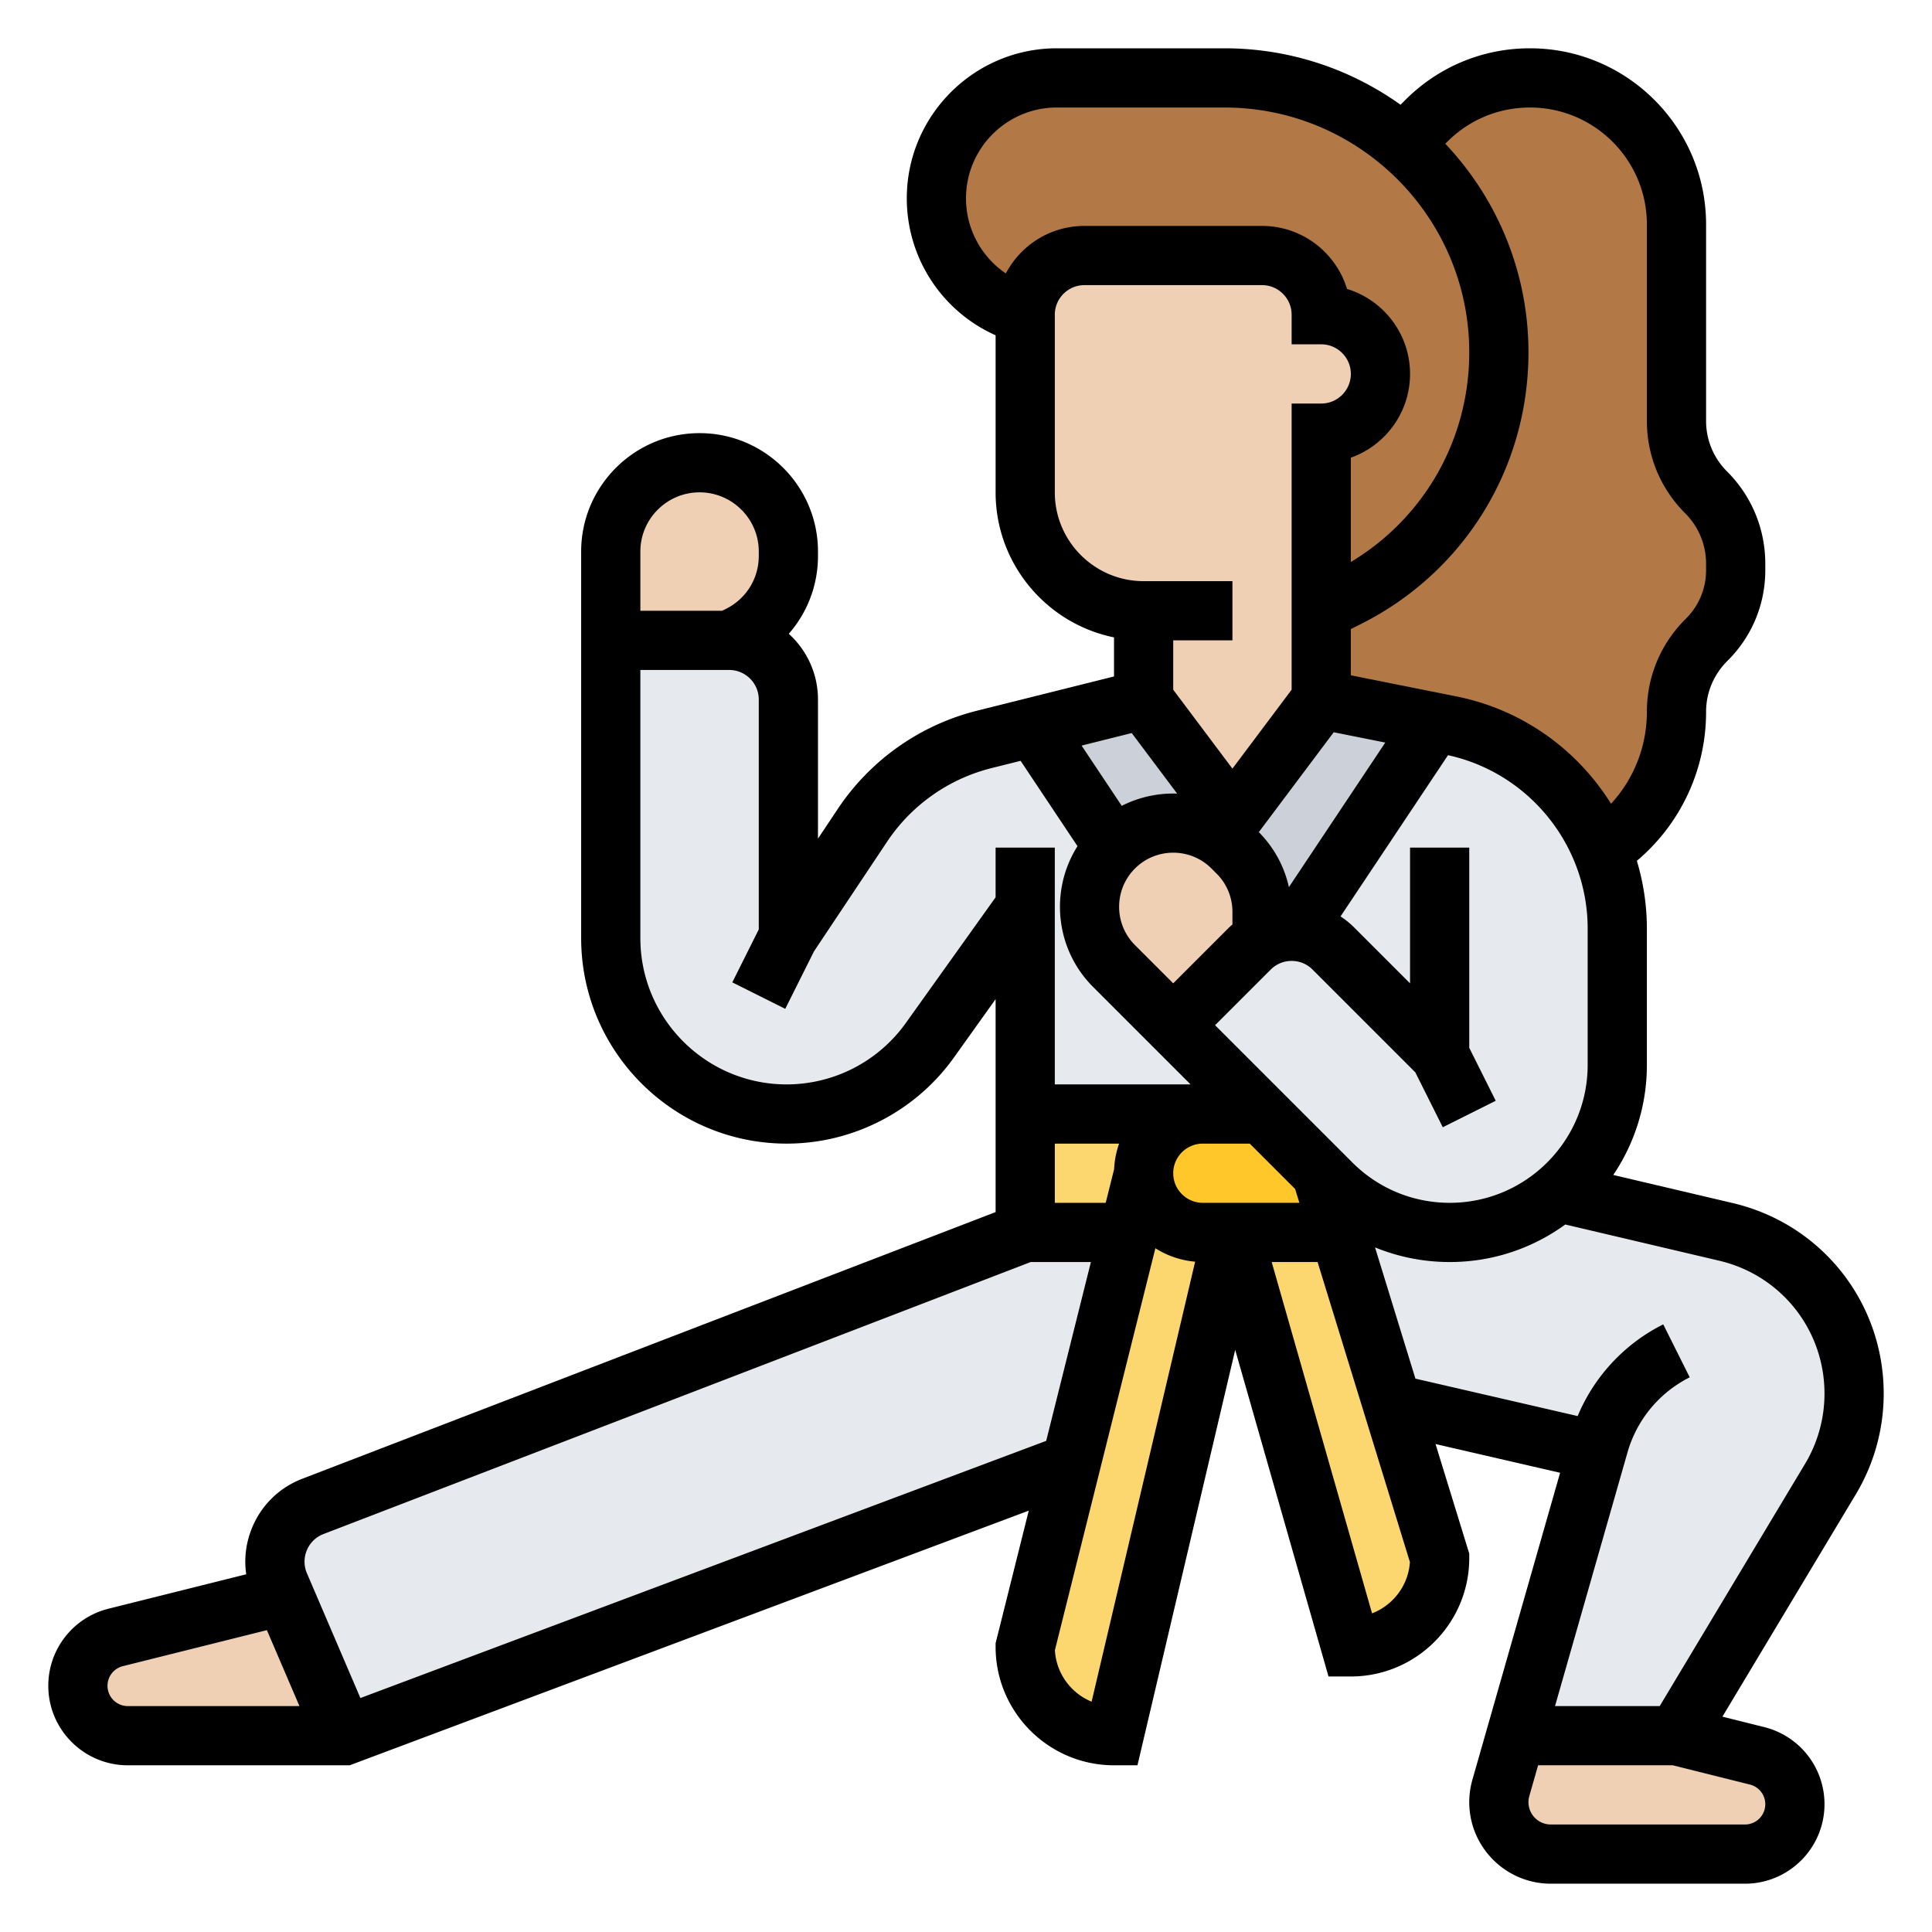 <svg xmlns="http://www.w3.org/2000/svg" version="1.1" xmlns:xlink="http://www.w3.org/1999/xlink" width="512" height="512" x="0" y="0" viewBox="0 0 496 496" style="enable-background:new 0 0 512 512" xml:space="preserve" class=""><g transform="matrix(0.95,0,0,0.95,12.4,12.4)"><path fill="#b27946" d="M456 139.31v1.71c0 7.03-2.79 13.77-7.76 18.74l-.2.2c-5.16 5.16-8.04 12.11-8.04 19.35 0 7.81-2 15.16-5.53 21.55a44.968 44.968 0 0 1-14.64 15.82c-6.95-16.94-22-29.91-40.85-33.68l-4.39-.88L344 176v-24l7-3.5a74.06 74.06 0 0 0 29.92-27.34 74.112 74.112 0 0 0 11.08-39c0-22.52-10.03-42.69-25.87-56.29l6.27-6.27c7.43-7.43 17.5-11.6 28-11.6 10.94 0 20.84 4.43 28 11.6 7.17 7.16 11.6 17.06 11.6 28v53.09c0 7.24 2.88 14.19 8 19.31 2.56 2.56 4.56 5.58 5.92 8.86s2.08 6.83 2.08 10.45z" opacity="1" data-original="#b27946" class=""></path><path fill="#b27946" d="M366.13 25.87C381.97 39.47 392 59.64 392 82.16c0 14.05-3.97 27.5-11.08 39A74.06 74.06 0 0 1 351 148.5l-7 3.5v-48c4.42 0 8.42-1.79 11.32-4.68 2.89-2.9 4.68-6.9 4.68-11.32s-1.79-8.42-4.68-11.32c-2.9-2.89-6.9-4.68-11.32-4.68 0-4.42-1.79-8.42-4.68-11.32-2.9-2.89-6.9-4.68-11.32-4.68h-48c-8.84 0-16 7.16-16 16l-1.75-.58C248.96 66.99 240 54.55 240 40.54c0-8.98 3.64-17.12 9.53-23.01S263.56 8 272.54 8h45.3c18.44 0 35.32 6.73 48.29 17.87z" opacity="1" data-original="#b27946" class=""></path><path fill="#e6e9ed" d="m418.56 379.05-55.4-12.78L348.92 320 344 304l2.75 2.75a45.254 45.254 0 0 0 32 13.25c11.19 0 21.44-4.06 29.34-10.8l45.29 10.65c20.29 4.78 34.62 22.88 34.62 43.71 0 4.07-.55 8.1-1.63 11.99a44.178 44.178 0 0 1-4.77 11.11L440 456h-43.43zM292 320l-15.59 62.34L80 456l-16.26-37.94-1.19-2.79c-3.58-8.34.49-17.98 8.96-21.23L264 320z" opacity="1" data-original="#e6e9ed" class=""></path><path fill="#e6e9ed" d="M408.09 309.2a45.052 45.052 0 0 1-29.34 10.8c-12.01 0-23.52-4.77-32-13.25L344 304l-16-16-24-24 20.69-20.69a15.953 15.953 0 0 1 12.21-4.65v-.01l37.69-56.53 4.39.88c18.85 3.77 33.9 16.74 40.85 33.68a56.025 56.025 0 0 1 4.17 21.23v36.84c0 12.49-5.06 23.81-13.25 32-.85.85-1.74 1.67-2.66 2.45z" opacity="1" data-original="#e6e9ed" class=""></path><path fill="#e6e9ed" d="m264 232-25.78 36.09a47.388 47.388 0 0 1-16.93 14.64 47.416 47.416 0 0 1-21.75 5.27c-26.26 0-47.54-21.28-47.54-47.54V160h32c8.84 0 16 7.16 16 16v64l19.99-29.99A56.02 56.02 0 0 1 253 186.75l13.29-3.32L288 216c-8.84 8.84-8.84 23.16 0 32l16 16 24 24h-64z" opacity="1" data-original="#e6e9ed" class=""></path><path fill="#ccd1d9" d="M336.9 238.65v.01c-2.95-.17-5.93.48-8.58 1.93L328 240v-6.63c0-6-2.38-11.75-6.63-16L320 216c-4.42-4.42-10.21-6.63-16-6.63s-11.58 2.21-16 6.63l-21.71-32.57L296 176l24 32 24-32 30.59 6.12z" opacity="1" data-original="#ccd1d9"></path><path fill="#fcd770" d="M264 288h48c-4.42 0-8.42 1.79-11.32 4.68-2.89 2.9-4.68 6.9-4.68 11.32l-4 16h-28z" opacity="1" data-original="#fcd770"></path><path fill="#ffc729" d="m344 304 4.92 16H312c-8.84 0-16-7.16-16-16 0-4.42 1.79-8.42 4.68-11.32 2.9-2.89 6.9-4.68 11.32-4.68h16z" opacity="1" data-original="#ffc729"></path><path fill="#fcd770" d="M363.16 366.27 376 408c0 6.62-2.69 12.62-7.03 16.97-4.35 4.34-10.35 7.03-16.97 7.03l-32-112h28.92zM320 320l-32 136c-6.62 0-12.62-2.69-16.97-7.03-4.34-4.35-7.03-10.35-7.03-16.97l12.41-49.66L292 320l4-16c0 8.84 7.16 16 16 16z" opacity="1" data-original="#fcd770"></path><path fill="#f0d0b4" d="M63.74 418.06 80 456H21.48C14.03 456 8 449.97 8 442.52c0-3.09 1.05-5.98 2.86-8.29 1.8-2.31 4.35-4.03 7.35-4.78zM461.79 461.45c6 1.5 10.21 6.89 10.21 13.07 0 3.72-1.51 7.1-3.95 9.53a13.42 13.42 0 0 1-9.53 3.95h-52.49c-7.75 0-14.03-6.28-14.03-14.03 0-1.31.18-2.61.54-3.86l4.03-14.11H440zM328 240l.32.59c-1.3.71-2.53 1.62-3.63 2.72L304 264l-16-16c-8.84-8.84-8.84-23.16 0-32 4.42-4.42 10.21-6.63 16-6.63s11.58 2.21 16 6.63l1.37 1.37c4.25 4.25 6.63 10 6.63 16zM296 152c-17.67 0-32-14.33-32-32V72c0-8.84 7.16-16 16-16h48c4.42 0 8.42 1.79 11.32 4.68 2.89 2.9 4.68 6.9 4.68 11.32 4.42 0 8.42 1.79 11.32 4.68 2.89 2.9 4.68 6.9 4.68 11.32s-1.79 8.42-4.68 11.32c-2.9 2.89-6.9 4.68-11.32 4.68v72l-24 32-24-32zM200 136v1.17c0 9.09-5.14 17.4-13.27 21.46L184 160h-32v-24c0-6.62 2.69-12.62 7.03-16.97 4.35-4.34 10.35-7.03 16.97-7.03 13.25 0 24 10.75 24 24z" opacity="1" data-original="#f0d0b4"></path><path d="M496 363.563c0-24.67-16.771-45.846-40.785-51.496l-32.301-7.6a52.95 52.95 0 0 0 9.087-29.722v-36.836c0-6.336-.952-12.493-2.71-18.332a52.54 52.54 0 0 0 18.71-40.263c0-5.159 2.023-10.022 5.696-13.696l.201-.201c6.516-6.516 10.104-15.18 10.104-24.394v-1.71c0-9.433-3.674-18.3-10.344-24.97a19.187 19.187 0 0 1-5.657-13.657V47.598C448 21.353 426.647 0 400.402 0c-12.714 0-24.667 4.951-33.657 13.941l-1.313 1.313C351.992 5.665 335.568 0 317.836 0h-45.292C250.188 0 232 18.188 232 40.544a40.481 40.481 0 0 0 24 37.008V120c0 19.317 13.764 35.479 32 39.195v10.559l-36.937 9.234a63.877 63.877 0 0 0-37.729 26.588L208 213.578V176c0-7.041-3.048-13.383-7.893-17.777 5.01-5.715 7.893-13.119 7.893-21.056V136c0-17.645-14.355-32-32-32s-32 14.355-32 32v104.463C144 271.086 168.914 296 199.537 296c17.896 0 34.791-8.694 45.192-23.257L256 256.963v57.542L68.636 386.569c-6.144 2.363-10.937 7.003-13.496 13.068-1.729 4.098-2.277 8.472-1.654 12.745l-37.218 9.304A21.447 21.447 0 0 0 0 442.523C0 454.365 9.635 464 21.477 464h59.974l183.507-68.815-8.958 35.83V432c0 17.645 14.355 32 32 32h6.336l26.413-112.257L345.965 440H352c17.645 0 32-14.355 32-32v-1.203l-9.112-29.613 33.662 7.768-23.702 82.958a22.02 22.02 0 0 0-.848 6.055c0 12.15 9.884 22.034 22.034 22.034h52.489c11.842 0 21.477-9.635 21.477-21.477a21.445 21.445 0 0 0-16.268-20.836l-11.317-2.829 36.046-60.077A52.913 52.913 0 0 0 496 363.563zM312 312c-4.411 0-8-3.589-8-8s3.589-8 8-8h12.687l12.252 12.252 1.153 3.748zm-23.972-9.097L285.754 312H272v-16h17.376a23.835 23.835 0 0 0-1.348 6.903zm5.629-60.56c-5.703-5.703-5.703-14.983 0-20.687s14.983-5.703 20.687 0l1.373 1.373a14.53 14.53 0 0 1 4.284 10.343v3.407c-.324.291-.659.565-.97.877L304 252.687zm53.718-57.51 13.931 2.786-26.043 39.065c-1.237-5.579-4.015-10.706-8.13-14.861zM315.313 264l15.03-15.03c1.511-1.511 3.52-2.343 5.657-2.343s4.146.832 5.657 2.343l27.769 27.769 7.419 14.839 14.311-7.155L384 270.112V216h-16v36.687l-15.03-15.03a24.041 24.041 0 0 0-3.751-3.063l29.042-43.563C400.179 195.828 416 215.398 416 237.909v36.836C416 295.288 399.288 312 378.745 312c-9.951 0-19.307-3.875-26.343-10.912zm85.089-248C417.825 16 432 30.175 432 47.598v53.088c0 9.433 3.673 18.3 10.343 24.97A19.187 19.187 0 0 1 448 139.313v1.71a18.38 18.38 0 0 1-5.417 13.08l-.201.201c-6.695 6.695-10.382 15.577-10.382 25.01a36.59 36.59 0 0 1-9.684 24.839c-9.108-14.613-23.98-25.444-41.765-29.001L352 169.441v-12.497l2.581-1.29C382.596 141.646 400 113.486 400 82.164c0-21.812-8.56-41.65-22.475-56.375l.534-.534C384.027 19.287 391.962 16 400.402 16zM258.764 60.838A24.495 24.495 0 0 1 248 40.544C248 27.01 259.01 16 272.544 16h45.292C354.319 16 384 45.681 384 82.164c0 23.469-12.138 44.728-32 56.659v-28.194c9.313-3.302 16-12.199 16-22.629 0-10.812-7.185-19.976-17.031-22.969C347.976 55.185 338.812 48 328 48h-48c-9.205 0-17.212 5.212-21.236 12.838zM272 120V72c0-4.411 3.589-8 8-8h48c4.411 0 8 3.589 8 8v8h8c4.411 0 8 3.589 8 8s-3.589 8-8 8h-8v77.334l-16 21.333-16-21.333V160h16v-16h-24c-13.233 0-24-10.767-24-24zm20.787 65.049 12.272 16.363a30.696 30.696 0 0 0-14.967 3.305l-10.854-16.281zM160 136c0-8.822 7.178-16 16-16s16 7.178 16 16v1.167c0 6.1-3.389 11.583-8.845 14.311l-1.044.522H160zm71.709 127.443A39.612 39.612 0 0 1 199.537 280C177.736 280 160 262.264 160 240.463V168h24c4.411 0 8 3.589 8 8v62.111l-7.155 14.311 14.311 7.155 7.778-15.556 19.714-29.571a47.903 47.903 0 0 1 28.297-19.941l7.813-1.953 15.373 23.059c-7.498 11.836-6.098 27.729 4.214 38.041L292.687 264l5.657 5.657L308.687 280H272v-64h-16v13.436zM16 442.523a5.47 5.47 0 0 1 4.149-5.314l38.924-9.731L67.868 448H21.477A5.483 5.483 0 0 1 16 442.523zm68.344 3.304L69.898 412.12a7.93 7.93 0 0 1-.017-6.262 7.935 7.935 0 0 1 4.499-4.356L265.485 328h16.268l-12.082 48.329zm197.6.983c-5.569-2.286-9.574-7.625-9.919-13.922l27.154-108.615a23.834 23.834 0 0 0 10.744 3.632zm75.787-23.871L330.606 328h12.409l24.949 81.084c-.426 6.333-4.554 11.669-10.233 13.855zm102.12 46.27a5.47 5.47 0 0 1 4.149 5.314 5.483 5.483 0 0 1-5.477 5.477h-52.489a6.041 6.041 0 0 1-5.802-7.692l2.374-8.308h36.409zm14.89-86.66L435.471 448h-28.293l19.6-68.602a32.748 32.748 0 0 1 16.8-20.243l-7.155-14.311c-10.459 5.229-18.657 14.09-23.131 24.782l-43.842-10.117-10.913-35.466c6.328 2.594 13.163 3.957 20.208 3.957 11.652 0 22.434-3.772 31.212-10.144l41.593 9.786c16.751 3.941 28.45 18.712 28.45 35.921a36.906 36.906 0 0 1-5.259 18.986z" fill="#000000" opacity="1" data-original="#000000" class=""></path></g></svg>
